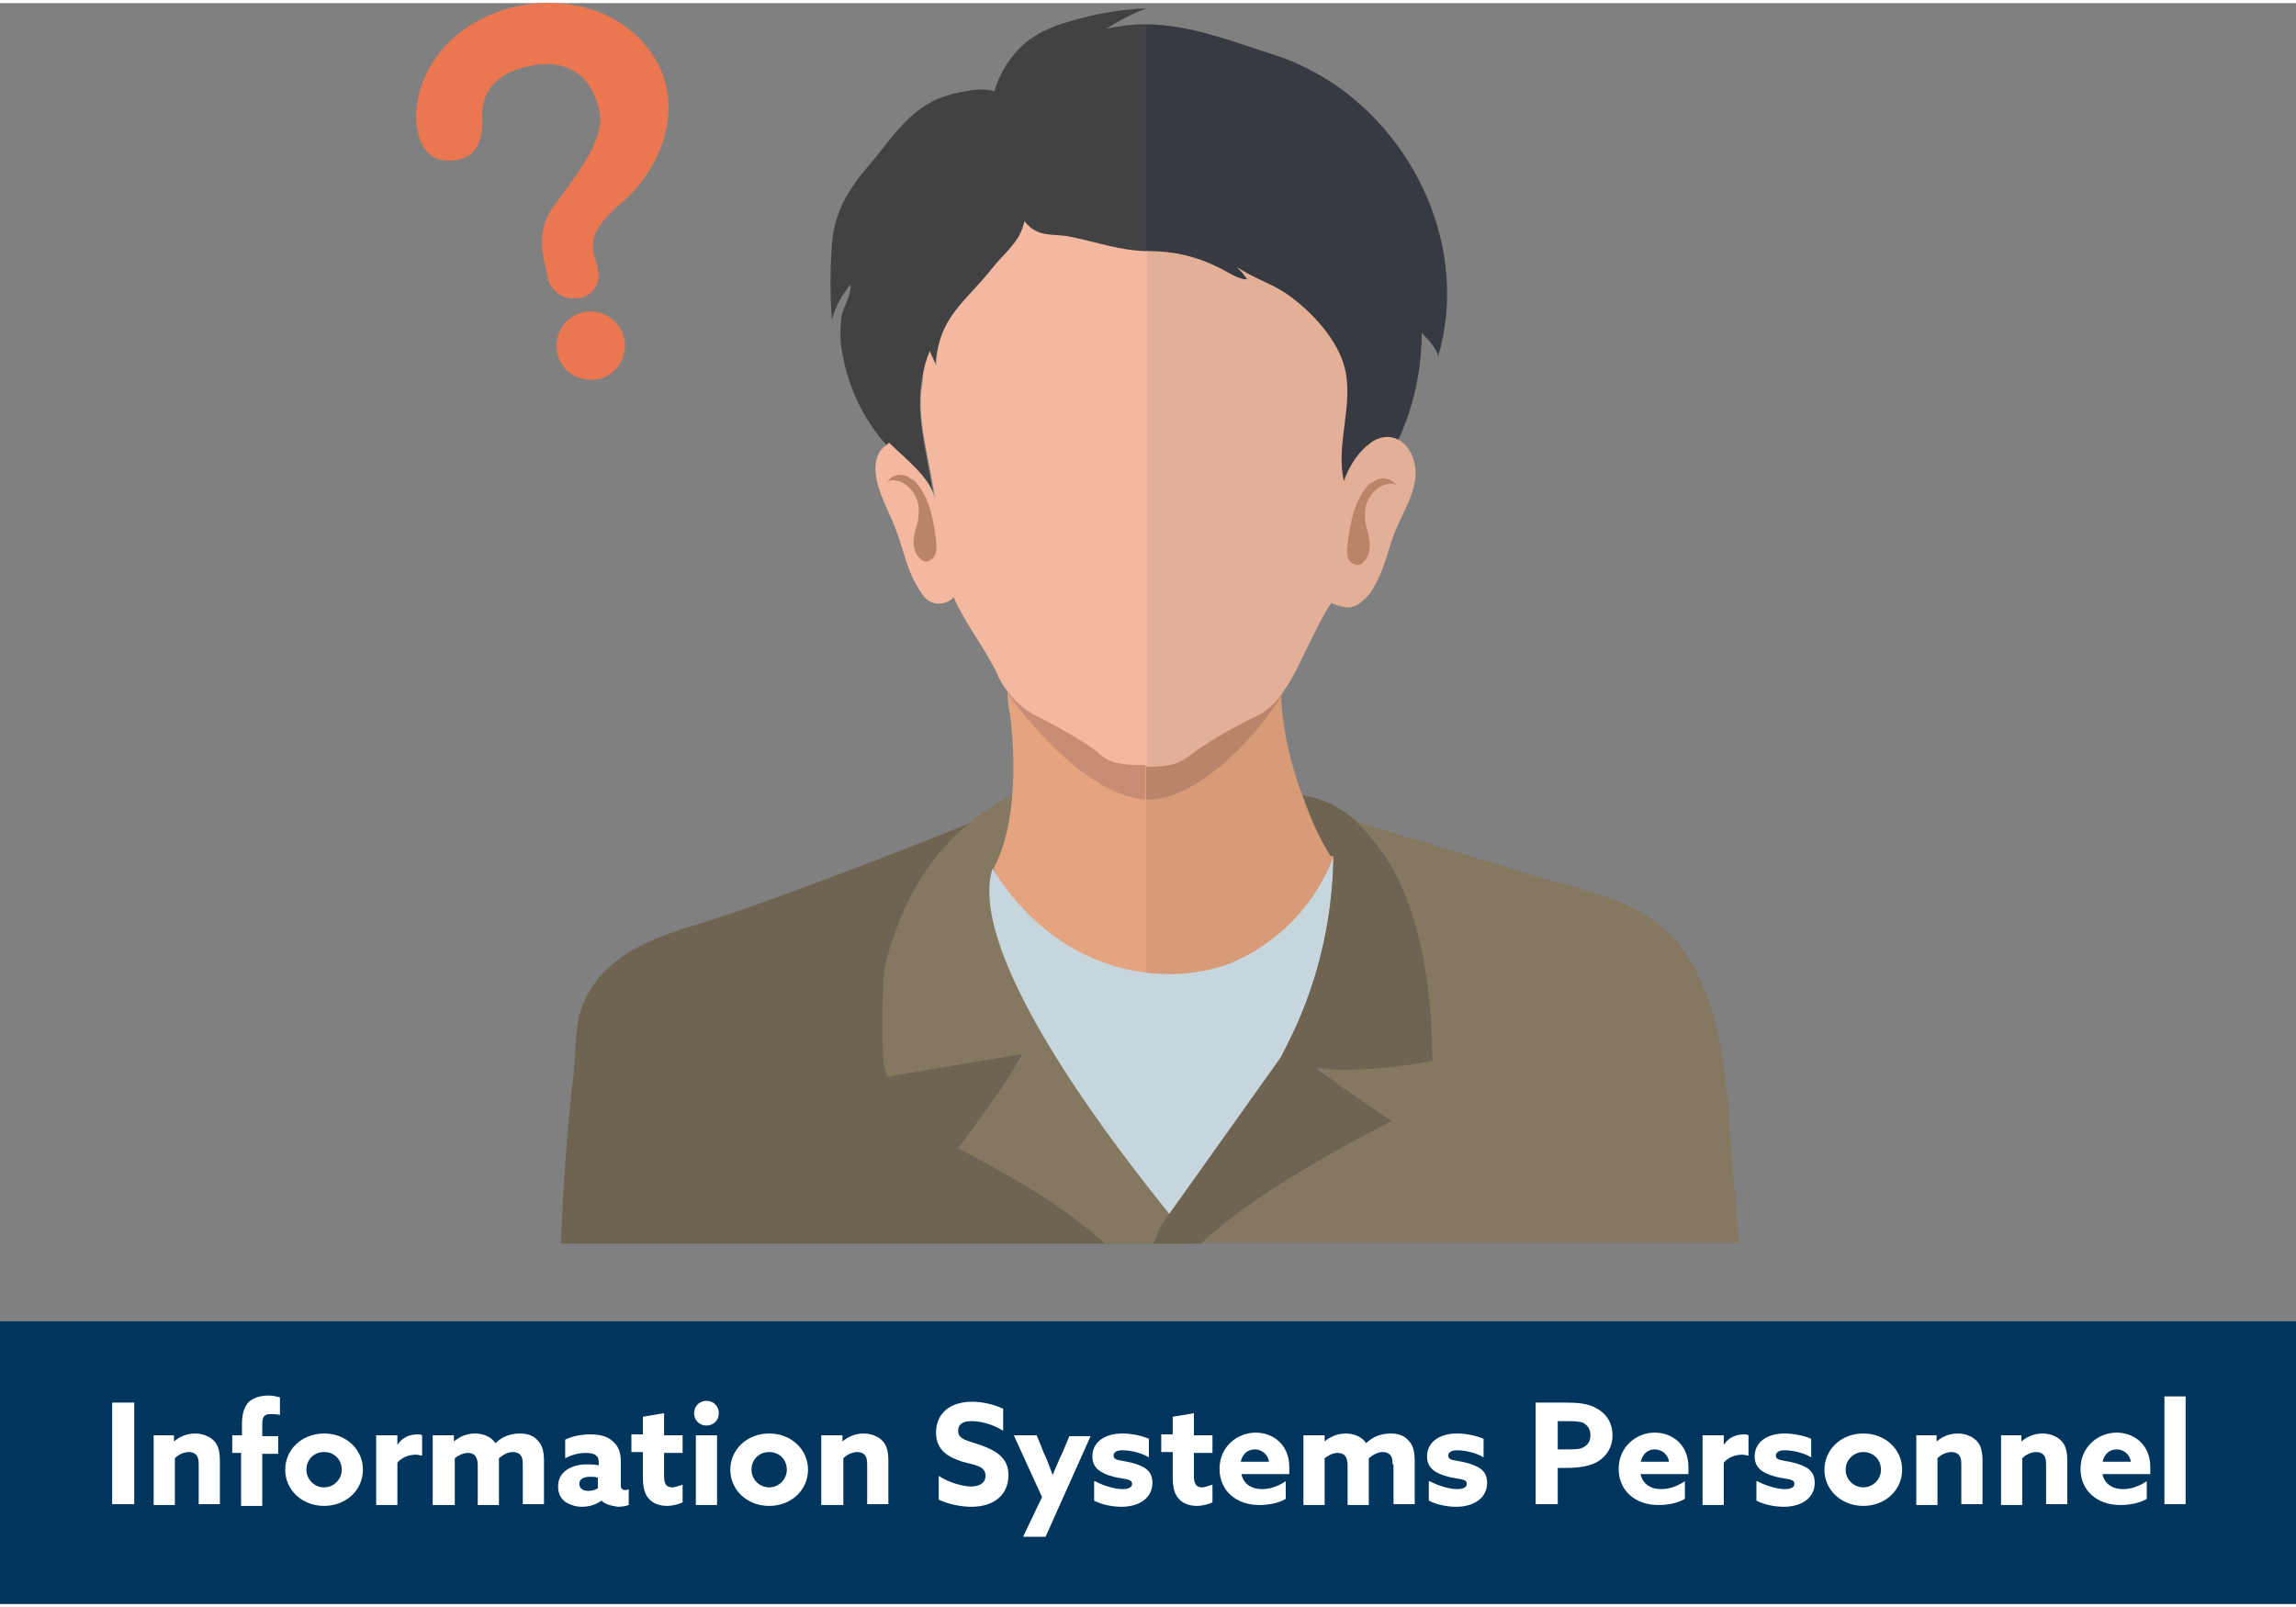 <?xml version="1.0" encoding="utf-8"?>
<!-- Generator: Adobe Illustrator 27.7.0, SVG Export Plug-In . SVG Version: 6.00 Build 0)  -->
<svg version="1.1" id="レイヤー_1" xmlns="http://www.w3.org/2000/svg" xmlns:xlink="http://www.w3.org/1999/xlink" x="0px"
	 y="0px" width="260px" height="182px" viewBox="0 0 260 181.3" style="enable-background:new 0 0 260 181.3;" xml:space="preserve">
<rect x="0" y="0" width="260" height="181.3" fill="#808080" stroke="none"/>
<style type="text/css">
	.st0{fill:#6F6351;}
	.st1{fill:#857860;}
	.st2{fill:#E4A47F;}
	.st3{fill:#D79B78;}
	.st4{fill:#C88D72;}
	.st5{fill:#BA846A;}
	.st6{fill:#C7D6DD;}
	.st7{fill:#734B28;}
	.st8{fill:#383A42;}
	.st9{fill:#414244;}
	.st10{fill:#E4AF97;}
	.st11{fill:#F3B8A0;}
	.st12{fill:#EB7751;}
	.st13{fill:#00365E;}
	.st14{fill:#FFFFFF;}
</style>
<path class="st0" d="M126.9,140.5c-1.2-1.1-2.5-2.2-3.9-3.2c-4.2-3.3-8.7-6.2-13.4-8.7c0,0,7.2-10.4,6.4-10.4l-15.2,2.6
	c0,0-0.9-0.5-0.4-11.7c1.9-8.4,6-13.4,9.4-16.2c-0.5,0.2-20.1,8.1-30.4,11.3c-5.3,1.6-10.9,3.5-13.3,9c-1,2.1-0.9,5.4-1.1,7.7
	c-0.8,6.5-1.2,13.1-1.5,19.6L126.9,140.5z"/>
<path class="st1" d="M134.4,139.4c0,0-25.2-29.7-21.5-41.5c0.9-2.6,1.5-5.4,1.7-8.2c0,0-0.6,0.3-1.6,0.9c-1.2,0.7-2.4,1.5-3.4,2.4
	l0,0c-3.4,2.8-7.6,8-9.5,16.6c-0.6,11.5,0.4,12,0.4,12l15.4-2.6c-1.4,2.6-7.4,10.7-7.4,10.7c4.1,2.2,9.7,5.1,14.5,9
	c0.8,0.6,1.5,1.2,2.2,1.8h9l-0.1-0.1L134.4,139.4z"/>
<path class="st1" d="M196.9,140.5c-0.2-2.9-0.4-5.8-0.7-8.8c-0.7-8.2-0.7-18.1-6-25c-3.9-5-10.5-6.1-16.2-7.8
	c-6.8-2.1-13.6-4.1-20.4-6.2c3.8,3.4,8,10.6,8.1,26c-4.4,0.8-11.9,1.4-14,0.5c1.9,1.6,7.7,6.9,7.7,6.9c-0.3-0.2-5.9,3.7-6.2,4
	c-4,4.1-13.4,4.1-16.1,9.2c-0.1,0.2-0.2,0.6-0.4,1.1h64.2V140.5z"/>
<path class="st2" d="M114.1,78.1L114.1,78.1c0,0.9,0.1,1.7,0.3,2.6c0.5,4.1,0.9,12.2-1.9,17.3c2.8,6.2,4.4,12.1,17.3,12.5v-35
	C122.4,76.3,115,77.9,114.1,78.1z"/>
<path class="st3" d="M145.1,79.2v-1.1c-0.1-3.4-7.7-3.4-15.3-2.6v34.9c2.1,0.1,4.2,0,6.3-0.2c8.2-1.9,12.6-5.9,15.2-13.8
	C148.1,92.8,145.6,85.8,145.1,79.2z"/>
<path class="st4" d="M114.1,78.1L114.1,78.1c-0.1,0,8,11.6,15.6,12.1V75.5C122.4,76.3,115,77.9,114.1,78.1z"/>
<path class="st5" d="M145.1,78.1c-0.1-3.4-7.7-3.4-15.3-2.6v14.7h0.9c5.2-0.6,11.1-6.5,14.4-11.7V78.1z"/>
<path class="st6" d="M139.2,108.8c-3,1.1-6.3,1.4-9.5,1c-0.7-0.1-1.3-0.2-1.7-0.3c-9.6-1.9-14.6-9.8-15.6-11.5
	c-2.7,8.5,10.1,26.5,17.3,35.7c2.7,3.5,4.6,5.7,4.6,5.7l10.8-20.1l0.6-1.2c3.4-6.6,5.2-14,5.3-21.4
	C148.9,102.2,144.6,106.6,139.2,108.8z"/>
<path class="st0" d="M157.6,126.6c0,0-6-3.9-8.5-6c3,0.5,9.2,0,13.1-0.8c-0.1-13.8-3.4-21.1-6.8-25.1c-0.5-0.7-1.2-1.4-1.8-2
	c-1.7-1.6-3.8-2.6-6.1-3c0.8,2.4,1.8,4.7,3.1,6.8c0,0.1,0.4,0.1,0.4,0.2c-0.1,7.4-1.9,14.8-5.3,21.4l-0.6,1.2l-13.6,19.1l-0.9,2.1
	h5.4C142.8,133.9,157.5,126.7,157.6,126.6z"/>
<path class="st7" d="M129.8,0.6"/>
<path class="st8" d="M149.7,8.3c-1.8-1-3.6-1.9-5.6-2.5c-4.7-1.5-9.5-3.4-14.4-3.4v25.7h0.4c2.7,0,5.3,0.6,7.7,1.8
	c1.1,0.5,2.2,1.4,3.4,1.4c-0.3-0.5-0.7-1-1.2-1.4c1.7,1.2,4,1.9,5.7,3.1c2.7,1.9,5.7,5.1,6.5,8.4c1,4.1-1.1,8.5-0.1,12.8
	c0.6-1.6,1.6-3,2.8-4.2c-0.7,0.7,1.9,0.5,2,0.5c0.5-0.1,1-0.4,1.3-0.8c0.4-0.7,0.7-1.5,1-2.3c1.2-3.2,1.8-6.7,1.8-10.1
	c0.2,0.3,0.5,0.6,0.8,0.9c0.6,0.7,1.2,1.6,1,2C166.5,28,160.3,14.6,149.7,8.3z"/>
<path class="st9" d="M125.3,2.9c1.4-0.9,2.9-1.7,4.5-2.3l0,0c-3.1,0.1-6.2,0.7-9.1,1.6c-1.7,0.5-3.2,1.2-4.6,2.3
	c-1.7,1.5-2.9,3.4-3.5,5.5c-1.4-0.6-4.8,0.2-6.3,0.8c-3.7,1.6-5.5,4.8-8,7.7c-0.9,1-1.7,2.1-2.4,3.3c-1,1.7-1.6,3.7-1.7,5.7
	c-0.2,2.8-0.2,5.6,0,8.4c0.4-1.5,1.1-2.8,2.1-4c0.1,1.3-0.7,2.3-1,3.5c-0.2,1.6-0.2,3.2,0.2,4.8c0.6,3.2,2,6.2,4,8.8
	c0.3,0.4,0.6,0.8,1,1.1c0.3,0.3,0.6,0.6,1,0.9c1.9,1.7,4,3.6,4.3,5.7c-0.5-4.4-1.8-8.2-1.6-12.3c0-0.6,0.1-1.2,0.2-1.8
	c0.2-1,0.5-2,0.8-2.9c0.2,0.5,0.5,1.1,0.7,1.7c0.2-5.5,3.3-7.1,6.3-11c1.4-1.7,3.3-3.1,3.7-5.4c1.6,2,3.2,1.3,5.4,1.8
	c2.7,0.8,5.6,1.4,8.4,1.6v-26C128.2,2.4,126.7,2.6,125.3,2.9z"/>
<path class="st10" d="M155.5,49.6c-1.6,1.1-2.7,2.7-3.3,4.6c-1-4.2,1.1-8.6,0.1-12.8c-0.8-3.3-3.8-6.5-6.5-8.4
	c-1.7-1.2-4-1.9-5.7-3.1c0.4,0.4,0.8,0.9,1.2,1.4c-1.2,0-2.3-0.9-3.4-1.4c-2.4-1.2-5-1.8-7.7-1.8h-0.4v58.4c3.8,0,4.2-0.8,5.9-2
	c2.1-1.4,4.2-2.6,6.5-3.7c0.9-0.4,1.6-1,2.3-1.7c0.8-1,1.5-2.1,2.1-3.2c0.7-1.3,3.2-6.8,4.2-8c-0.1,0.1,1.2,0.5,1.4,0.5
	c0.6,0.1,1.1,0,1.6-0.3c0.8-0.6,1.5-1.3,1.9-2.2c1.1-1.9,1.5-4.1,2.3-6.1c0.9-2.2,2.4-4.4,2.3-6.9C160.1,50.2,158,48.2,155.5,49.6z"
	/>
<path class="st11" d="M121.4,26.5c-2.2-0.5-3.8,0.2-5.4-1.8c-0.4,2.3-2.4,3.7-3.7,5.4c-3.1,3.9-6.1,5.5-6.3,11
	c-0.1-0.5-0.5-1.1-0.7-1.7c-0.4,0.9-0.7,1.9-0.8,2.9c0,0.6-0.1,1.2-0.2,1.8c-0.3,4.1,1.1,8,1.6,12.3c-0.3-2.5-3.2-4.6-5.2-6.6
	c-0.2,0.1-0.3,0.3-0.5,0.4s-0.3,0.3-0.5,0.5c-1.7,2.5,0.9,6.6,1.7,8.8c0.7,1.8,1.1,3.7,1.9,5.5c0.4,0.8,0.8,1.5,1.3,2.2
	c0.6,0.7,1.5,1,2.4,0.7c0.4-0.1,0.7-0.3,1-0.6c1.3,3,3.3,5.4,4.8,8.4c0.8,2,2.3,3.7,4.1,4.8c0.1,0,0.1,0.1,0.2,0.1
	c2.2,1.1,4.4,2.3,6.5,3.7c1.7,1.3,1.7,2,6.1,2h0.2V28.1C126.7,28,124.3,27.1,121.4,26.5z"/>
<path class="st5" d="M106,60.8c0.1,1,0.1,2.1-0.9,2.4c-0.3,0.1-0.7,0-0.9-0.3c-1-0.9-0.8-2.2-0.5-3.4c0.3-0.8,0.4-1.7,0.3-2.6
	c-0.2-1.7-2.1-3.4-3.6-2.7c0.4-0.2,0.5-0.6,1.1-0.7c0.6-0.2,1.2,0,1.7,0.4c0.3,0.1,0.5,0.3,0.7,0.6C105.3,56.2,105.7,58.6,106,60.8z
	"/>
<path class="st5" d="M152.6,61.2c-0.1,1-0.2,2.1,0.9,2.4c0.3,0.1,0.7,0,0.9-0.3c0.9-0.9,0.8-2.2,0.5-3.4c-0.3-0.8-0.4-1.7-0.3-2.6
	c0.2-1.7,2.1-3.4,3.6-2.7c-0.4-0.2-0.5-0.6-1.1-0.7c-0.6-0.2-1.2,0-1.7,0.4c-0.3,0.1-0.5,0.3-0.7,0.6
	C153.3,56.6,152.9,59,152.6,61.2z"/>
<path class="st12" d="M66.1,35c-2.1,0.4-3.4,2.5-3,4.6c0.4,2.1,2.5,3.4,4.6,3c2.1-0.4,3.4-2.5,3-4.6C70.2,35.9,68.2,34.6,66.1,35z
	 M72.4,4C67.3-1.2,58-1.3,52,3.4c-6.5,5.2-5.9,13.9-1.8,14.4c4.1,0.4,4.5-2.7,4.4-4.9c-0.1-2.7,1.4-5,5.5-5.8
	c4.5-0.9,7.1,1.5,7.8,5.3c0.6,3.2-2.8,7.3-5.2,10.6c-2.2,3.1-1.1,5.7-0.7,8c0.3,1.6,1.8,2.7,3.5,2.4c0.1,0,0.1,0,0.2,0
	c1.5-0.3,2.4-1.8,2-3.2c0-0.1,0-0.1,0-0.2c-0.4-1.8-1.9-3.5,2.6-7.3C75.5,18.3,78.3,10,72.4,4z"/>
<g>
	<rect y="149.3" class="st13" width="260" height="32"/>
	<g>
		<path class="st14" d="M12.7,158.5h2.5V170h-2.5V158.5z"/>
		<path class="st14" d="M17.3,162.2h2.4v0.7l0,0c0.6-0.5,1.4-0.9,2.4-0.9c0.8,0,1.6,0.3,2.1,0.8c0.5,0.5,0.7,1.2,0.7,2.3v4.9h-2.4
			v-4.5c0-0.6-0.1-0.9-0.3-1.1c-0.2-0.2-0.5-0.3-0.8-0.3c-0.6,0-1.2,0.3-1.6,0.7v5.3h-2.4V162.2z"/>
		<path class="st14" d="M27.4,164.2h-1.1v-2h1.1V161c0-1.1,0.2-2,0.8-2.6c0.6-0.5,1.4-0.7,2.2-0.7c0.4,0,0.9,0.1,1.3,0.2v2
			c-0.3-0.1-0.8-0.1-1.1-0.1c-0.8,0-0.9,0.5-0.9,1.2v1.3h1.8v2h-1.8v5.9h-2.4V164.2z"/>
		<path class="st14" d="M36.7,162c2.5,0,4.4,1.8,4.4,4.1s-1.9,4.1-4.4,4.1s-4.4-1.8-4.4-4.1S34.2,162,36.7,162z M36.7,168.1
			c1.1,0,2-0.9,2-2s-0.8-2-2-2s-2,0.9-2,2S35.6,168.1,36.7,168.1z"/>
		<path class="st14" d="M42.6,162.2H45v1.1l0,0c0.5-0.8,1.3-1.2,2.3-1.2c0.2,0,0.3,0,0.5,0.1v2.3c-0.2,0-0.4-0.1-0.7-0.1
			c-0.8,0-1.6,0.3-2.1,0.9v4.8h-2.4V162.2z"/>
		<path class="st14" d="M59.2,165.5c0-0.6-0.1-0.9-0.3-1.1c-0.2-0.2-0.5-0.3-0.8-0.3c-0.6,0-1.1,0.3-1.6,0.7c0,0.1,0,0.2,0,0.4v4.9
			h-2.4v-4.5c0-0.5-0.1-0.8-0.3-1.1c-0.2-0.2-0.5-0.3-0.8-0.3c-0.6,0-1.1,0.3-1.5,0.6v5.3H49v-7.9h2.4v0.7l0,0
			c0.6-0.5,1.4-0.9,2.4-0.9c0.8,0,1.8,0.3,2.3,1.1c0.8-0.8,1.8-1.1,2.8-1.1c0.9,0,1.6,0.3,2,0.8c0.5,0.5,0.7,1.2,0.7,2.3v4.9h-2.4
			V165.5z"/>
		<path class="st14" d="M68.1,169.6c-0.5,0.4-1.3,0.7-2.2,0.7c-0.7,0-1.3-0.2-1.8-0.5c-0.6-0.4-0.9-1-0.9-1.8c0-0.9,0.4-1.5,1-1.9
			c0.6-0.4,1.4-0.6,2.2-0.6c0.5,0,0.9,0,1.4,0.1v-0.3c0-0.4-0.1-0.7-0.3-0.8c-0.2-0.2-0.6-0.3-1.2-0.3c-0.9,0-1.7,0.3-2.3,0.6v-2.1
			c0.6-0.3,1.6-0.6,2.8-0.6c1.1,0,2,0.2,2.6,0.8c0.6,0.5,0.9,1.2,0.9,2.2v2.7c0,0.4,0.1,0.6,0.5,0.6c0.1,0,0.3,0,0.4-0.1v1.8
			c-0.3,0.1-0.7,0.2-1.2,0.2C69.2,170.2,68.5,170,68.1,169.6L68.1,169.6z M67.7,167c-0.3-0.1-0.6-0.1-0.9-0.1
			c-0.6,0-1.2,0.2-1.2,0.8c0,0.5,0.4,0.8,1,0.8c0.4,0,0.8-0.1,1.1-0.3V167z"/>
		<path class="st14" d="M77.3,169.8c-0.4,0.2-1.1,0.4-1.8,0.4c-0.8,0-1.6-0.3-2-0.8c-0.4-0.4-0.7-1.1-0.7-2.4v-2.9h-1.3v-2h1.3v-2
			l2.4-0.4v2.5h2.1v2h-2.1v2.6c0,0.8,0.2,1.3,0.9,1.3c0.4,0,0.8-0.2,1.2-0.3V169.8z"/>
		<path class="st14" d="M80,158.3c0.8,0,1.4,0.6,1.4,1.4s-0.6,1.4-1.4,1.4c-0.8,0-1.4-0.6-1.4-1.4S79.2,158.3,80,158.3z M78.8,162.2
			h2.4v7.9h-2.4V162.2z"/>
		<path class="st14" d="M87.1,162c2.5,0,4.4,1.8,4.4,4.1s-1.9,4.1-4.4,4.1s-4.4-1.8-4.4-4.1S84.6,162,87.1,162z M87.1,168.1
			c1.1,0,2-0.9,2-2s-0.8-2-2-2s-2,0.9-2,2S86,168.1,87.1,168.1z"/>
		<path class="st14" d="M93,162.2h2.4v0.7l0,0c0.6-0.5,1.4-0.9,2.4-0.9c0.8,0,1.6,0.3,2.1,0.8c0.5,0.5,0.7,1.2,0.7,2.3v4.9h-2.4
			v-4.5c0-0.6-0.1-0.9-0.3-1.1c-0.2-0.2-0.5-0.3-0.8-0.3c-0.6,0-1.2,0.3-1.6,0.7v5.3H93V162.2z"/>
		<path class="st14" d="M106.3,166.8c1.2,0.8,2.8,1.2,3.7,1.2c0.9,0,1.6-0.4,1.6-1.2c0-1.1-1.1-1.2-2.6-1.6c-1.6-0.5-3-1.3-3-3.3
			c0-2.2,1.6-3.5,4.1-3.5c1.1,0,2.5,0.3,3.5,0.8v2.5c-1.2-0.8-2.7-1.1-3.6-1.1c-0.9,0-1.5,0.3-1.5,1.1c0,1,1.1,1.1,2.5,1.6
			c1.7,0.6,3.2,1.4,3.2,3.4c0,2.3-1.7,3.6-4.2,3.6c-1.2,0-2.6-0.3-3.7-0.8V166.8z"/>
		<path class="st14" d="M115.9,173.6l2.1-4.4l-3.2-7h2.6l0.8,2c0.4,0.8,0.7,1.7,1,2.5h0c0.4-0.9,0.7-1.7,1.1-2.5l0.8-1.9h2.4
			l-5.1,11.4H115.9z"/>
		<path class="st14" d="M124,167.4c1.1,0.6,2.4,0.9,3.1,0.9c0.7,0,1.1-0.2,1.1-0.6c0-0.6-0.9-0.5-2.1-0.8c-1.5-0.4-2.4-1-2.4-2.3
			c0-1.7,1.5-2.6,3.4-2.6c0.9,0,2.1,0.2,3,0.6v2.1c-1-0.6-2.3-0.8-3-0.8c-0.6,0-1,0.2-1,0.6c0,0.6,0.8,0.5,2,0.8
			c1.5,0.4,2.4,0.9,2.4,2.3c0,1.7-1.5,2.7-3.5,2.7c-0.9,0-2.2-0.2-3.1-0.7V167.4z"/>
		<path class="st14" d="M137.3,169.8c-0.4,0.2-1.1,0.4-1.8,0.4c-0.8,0-1.6-0.3-2-0.8c-0.4-0.4-0.7-1.1-0.7-2.4v-2.9h-1.3v-2h1.3v-2
			l2.4-0.4v2.5h2.1v2h-2.1v2.6c0,0.8,0.2,1.3,0.9,1.3c0.4,0,0.8-0.2,1.2-0.3V169.8z"/>
		<path class="st14" d="M140.6,166.7c0.3,1.1,1.2,1.6,2.3,1.6c0.9,0,1.8-0.3,2.7-0.9v2c-0.8,0.5-2,0.7-3,0.7c-2.6,0-4.5-1.6-4.5-4.1
			c0-2.5,2-4.1,4.1-4.1c1.9,0,3.8,1.3,3.8,3.9c0,0.3,0,0.6,0,0.8H140.6z M143.7,165.2c-0.1-0.8-0.8-1.4-1.6-1.4
			c-0.8,0-1.4,0.5-1.6,1.4H143.7z"/>
		<path class="st14" d="M157.7,165.5c0-0.6-0.1-0.9-0.3-1.1c-0.2-0.2-0.5-0.3-0.8-0.3c-0.6,0-1.1,0.3-1.6,0.7c0,0.1,0,0.2,0,0.4v4.9
			h-2.4v-4.5c0-0.5-0.1-0.8-0.3-1.1c-0.2-0.2-0.5-0.3-0.8-0.3c-0.6,0-1.1,0.3-1.5,0.6v5.3h-2.4v-7.9h2.4v0.7l0,0
			c0.6-0.5,1.4-0.9,2.4-0.9c0.8,0,1.8,0.3,2.3,1.1c0.8-0.8,1.8-1.1,2.8-1.1c0.9,0,1.6,0.3,2,0.8c0.5,0.5,0.7,1.2,0.7,2.3v4.9h-2.4
			V165.5z"/>
		<path class="st14" d="M161.9,167.4c1.1,0.6,2.4,0.9,3.1,0.9c0.7,0,1.1-0.2,1.1-0.6c0-0.6-0.9-0.5-2.1-0.8c-1.5-0.4-2.4-1-2.4-2.3
			c0-1.7,1.5-2.6,3.4-2.6c0.9,0,2.1,0.2,3,0.6v2.1c-1-0.6-2.3-0.8-3-0.8c-0.6,0-1,0.2-1,0.6c0,0.6,0.8,0.5,2,0.8
			c1.5,0.4,2.4,0.9,2.4,2.3c0,1.7-1.5,2.7-3.5,2.7c-0.9,0-2.2-0.2-3.1-0.7V167.4z"/>
		<path class="st14" d="M173.9,158.5h3.4c1.4,0,2.5,0.1,3.4,0.6c1,0.5,1.9,1.5,1.9,3.1c0,1.4-0.7,2.4-1.7,3c-0.9,0.5-2,0.7-3.7,0.7
			h-0.8v4.1h-2.5V158.5z M177.4,163.8c1,0,1.6,0,2-0.3c0.5-0.3,0.7-0.7,0.7-1.3c0-0.7-0.3-1.1-0.8-1.4c-0.5-0.2-1.1-0.2-2-0.2h-0.9
			v3.2H177.4z"/>
		<path class="st14" d="M185.8,166.7c0.3,1.1,1.2,1.6,2.3,1.6c0.9,0,1.8-0.3,2.7-0.9v2c-0.8,0.5-2,0.7-3,0.7c-2.6,0-4.5-1.6-4.5-4.1
			c0-2.5,2-4.1,4.1-4.1c1.9,0,3.8,1.3,3.8,3.9c0,0.3,0,0.6,0,0.8H185.8z M189,165.2c-0.1-0.8-0.8-1.4-1.6-1.4
			c-0.8,0-1.4,0.5-1.6,1.4H189z"/>
		<path class="st14" d="M192.8,162.2h2.4v1.1l0,0c0.5-0.8,1.3-1.2,2.3-1.2c0.2,0,0.3,0,0.5,0.1v2.3c-0.2,0-0.4-0.1-0.7-0.1
			c-0.8,0-1.6,0.3-2.1,0.9v4.8h-2.4V162.2z"/>
		<path class="st14" d="M199,167.4c1.1,0.6,2.4,0.9,3.1,0.9c0.7,0,1.1-0.2,1.1-0.6c0-0.6-0.9-0.5-2.1-0.8c-1.5-0.4-2.4-1-2.4-2.3
			c0-1.7,1.5-2.6,3.4-2.6c0.9,0,2.1,0.2,3,0.6v2.1c-1-0.6-2.3-0.8-3-0.8c-0.6,0-1,0.2-1,0.6c0,0.6,0.8,0.5,2,0.8
			c1.5,0.4,2.4,0.9,2.4,2.3c0,1.7-1.5,2.7-3.5,2.7c-0.9,0-2.2-0.2-3.1-0.7V167.4z"/>
		<path class="st14" d="M211,162c2.5,0,4.4,1.8,4.4,4.1s-1.9,4.1-4.4,4.1c-2.5,0-4.4-1.8-4.4-4.1S208.5,162,211,162z M211,168.1
			c1.1,0,2-0.9,2-2s-0.8-2-2-2c-1.1,0-2,0.9-2,2S209.9,168.1,211,168.1z"/>
		<path class="st14" d="M216.9,162.2h2.4v0.7l0,0c0.6-0.5,1.4-0.9,2.4-0.9c0.8,0,1.6,0.3,2.1,0.8c0.5,0.5,0.7,1.2,0.7,2.3v4.9h-2.4
			v-4.5c0-0.6-0.1-0.9-0.3-1.1c-0.2-0.2-0.5-0.3-0.8-0.3c-0.6,0-1.2,0.3-1.6,0.7v5.3h-2.4V162.2z"/>
		<path class="st14" d="M226.5,162.2h2.4v0.7l0,0c0.6-0.5,1.4-0.9,2.4-0.9c0.8,0,1.6,0.3,2.1,0.8c0.5,0.5,0.7,1.2,0.7,2.3v4.9h-2.4
			v-4.5c0-0.6-0.1-0.9-0.3-1.1c-0.2-0.2-0.5-0.3-0.8-0.3c-0.6,0-1.2,0.3-1.6,0.7v5.3h-2.4V162.2z"/>
		<path class="st14" d="M238.1,166.7c0.3,1.1,1.2,1.6,2.3,1.6c0.9,0,1.8-0.3,2.7-0.9v2c-0.8,0.5-2,0.7-3,0.7c-2.6,0-4.5-1.6-4.5-4.1
			c0-2.5,2-4.1,4.1-4.1c1.9,0,3.8,1.3,3.8,3.9c0,0.3,0,0.6,0,0.8H238.1z M241.3,165.2c-0.1-0.8-0.8-1.4-1.6-1.4
			c-0.8,0-1.4,0.5-1.6,1.4H241.3z"/>
		<path class="st14" d="M245.1,157.8h2.4V170h-2.4V157.8z"/>
	</g>
</g>
</svg>
